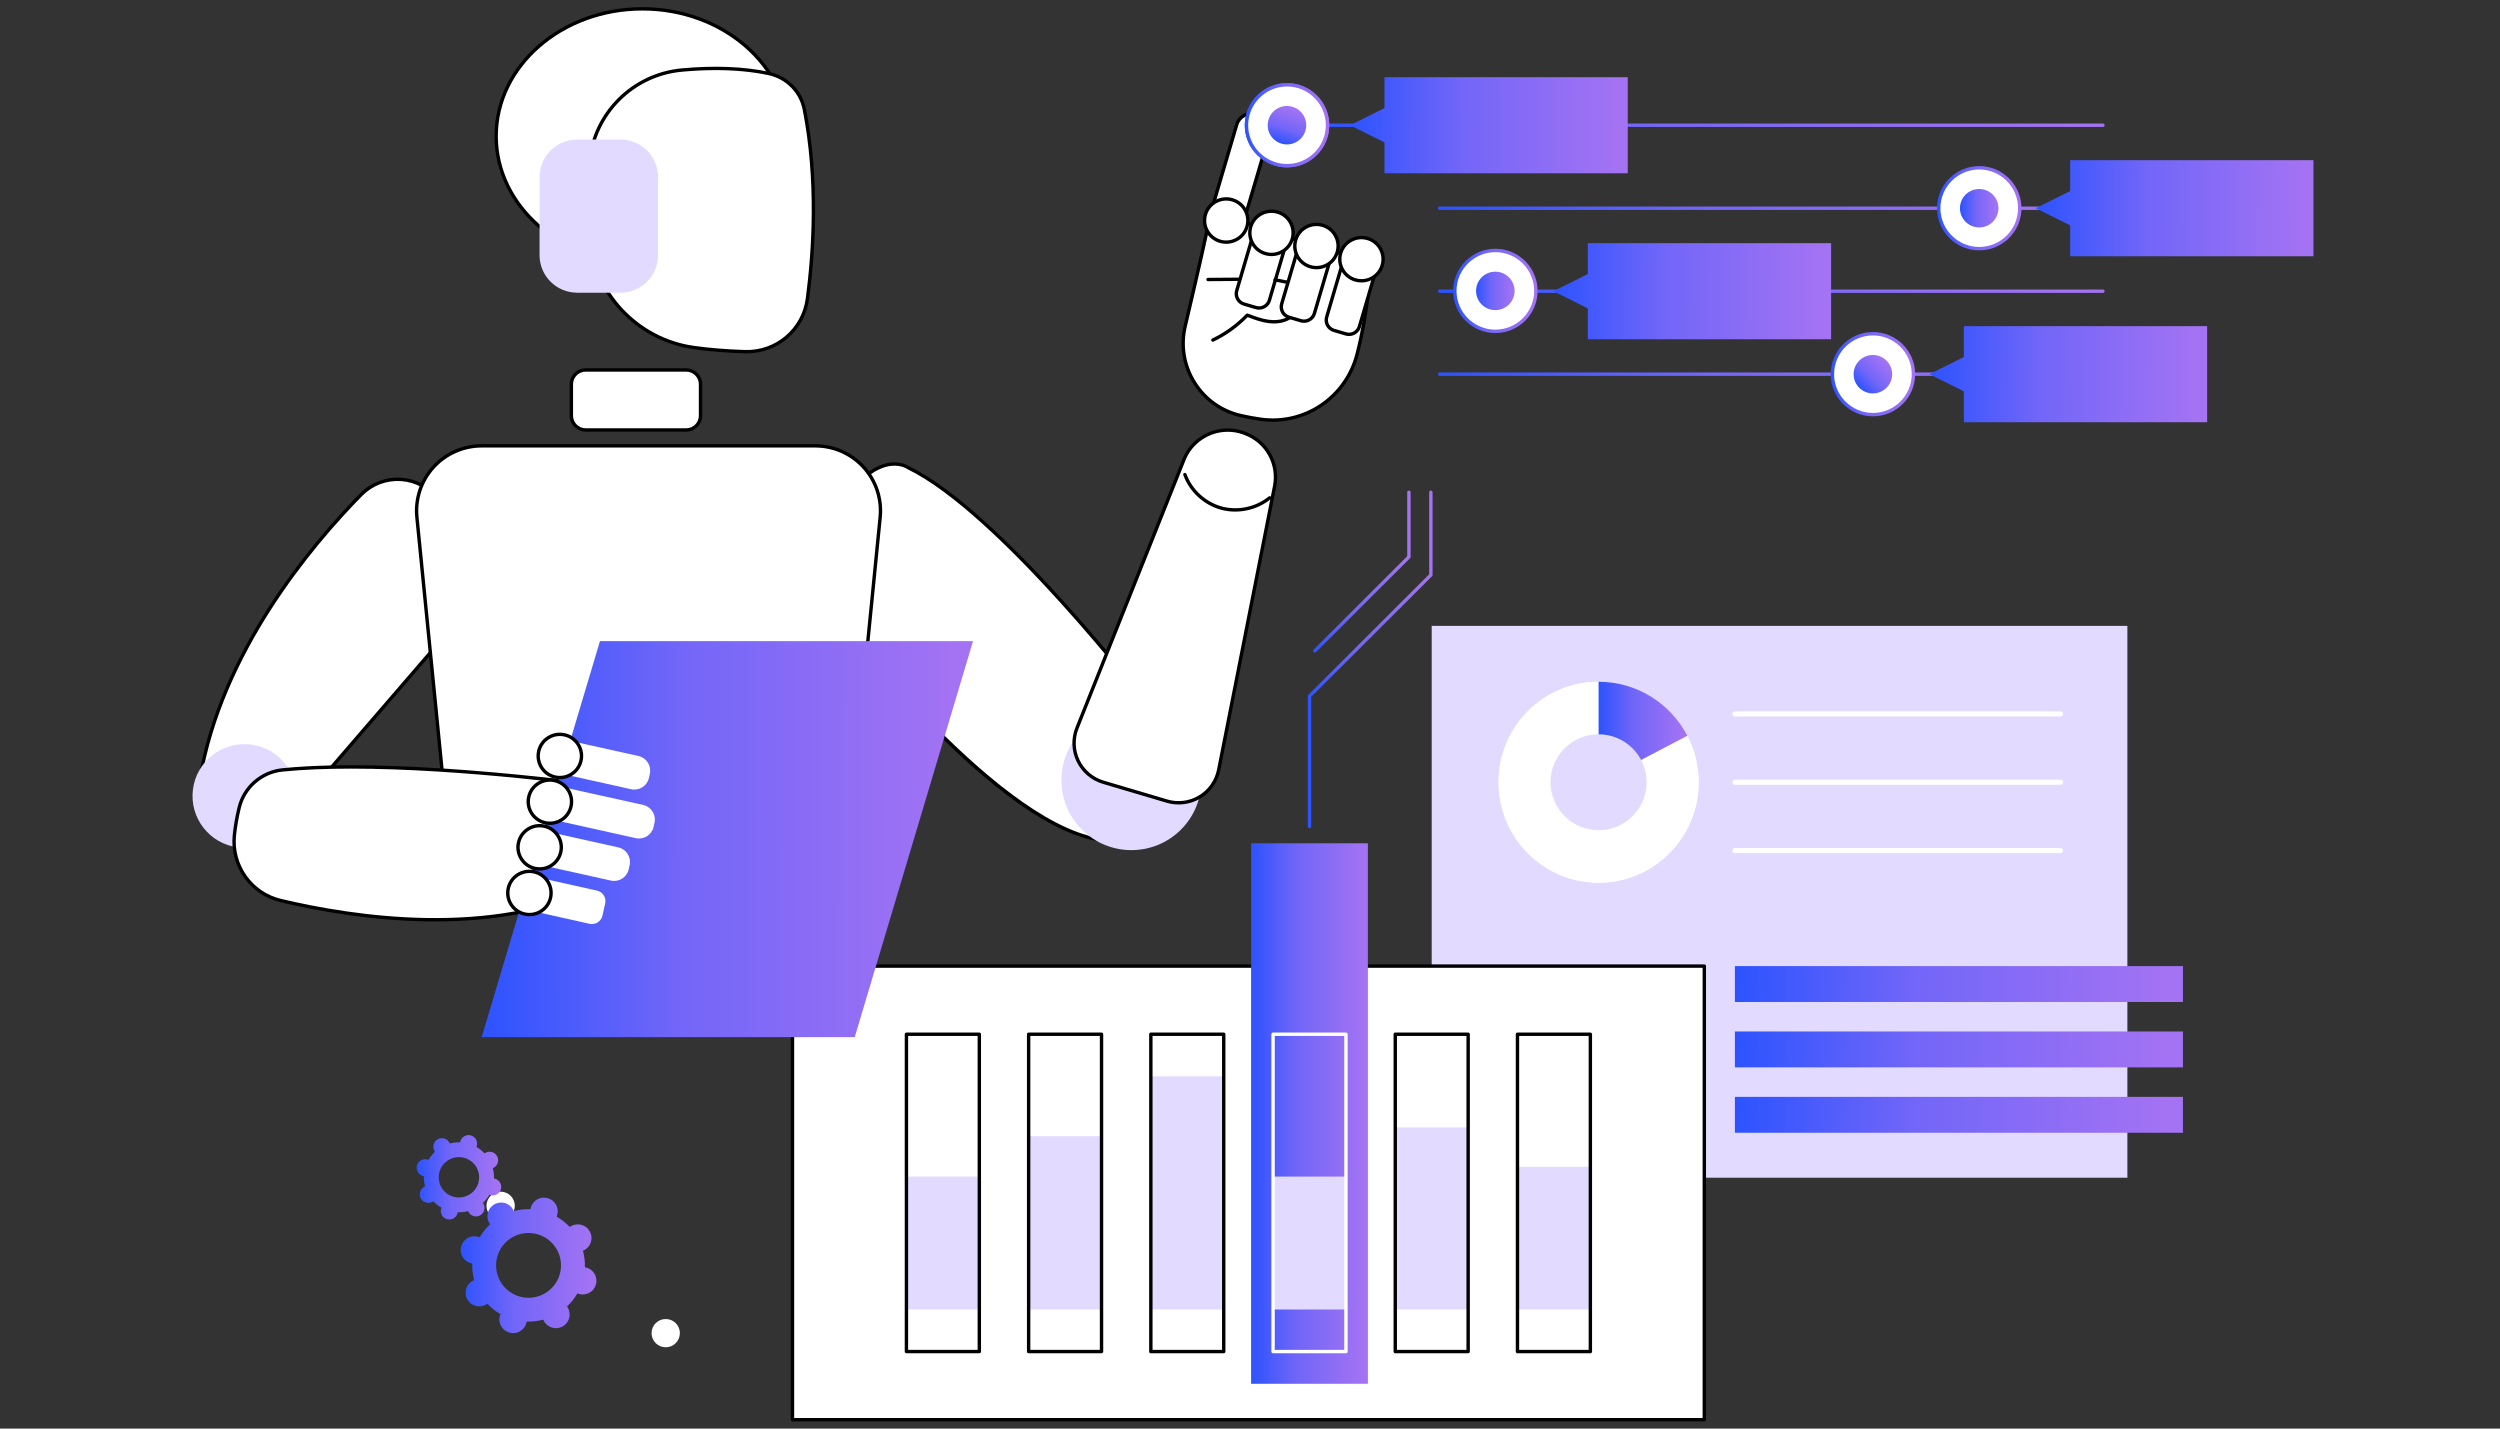 <?xml version="1.0" encoding="UTF-8"?>
<svg xmlns="http://www.w3.org/2000/svg" width="350" height="200" viewBox="0 0 350 200" fill="none">
  <rect x="0" y="0" width="350" height="200" fill="#333333" stroke="none"/>
  <path d="M297.834 87.623H200.439V164.88H297.834V87.623Z" fill="#E3DAFF"></path>
  <path d="M288.476 100.303H242.886C242.688 100.303 242.528 100.143 242.528 99.946C242.528 99.749 242.689 99.589 242.886 99.589H288.476C288.674 99.589 288.834 99.749 288.834 99.946C288.834 100.143 288.674 100.303 288.476 100.303Z" fill="white"></path>
  <path d="M288.476 109.87H242.886C242.688 109.87 242.528 109.71 242.528 109.513C242.528 109.316 242.689 109.156 242.886 109.156H288.476C288.674 109.156 288.834 109.316 288.834 109.513C288.834 109.71 288.674 109.87 288.476 109.87Z" fill="white"></path>
  <path d="M288.476 119.438H242.886C242.688 119.438 242.528 119.278 242.528 119.081C242.528 118.884 242.689 118.724 242.886 118.724H288.476C288.674 118.724 288.834 118.884 288.834 119.081C288.834 119.278 288.674 119.438 288.476 119.438Z" fill="white"></path>
  <path d="M223.804 109.514V95.45C216.068 95.45 209.797 101.746 209.797 109.514C209.797 117.281 216.068 123.577 223.804 123.577C231.54 123.577 237.811 117.281 237.811 109.514C237.811 107.166 237.237 104.953 236.224 103.007L223.804 109.514Z" fill="white"></path>
  <path d="M236.224 103.007L223.804 95.45C216.068 95.45 209.797 101.746 209.797 109.513C209.797 117.281 216.068 123.577 223.804 123.577C231.54 123.577 237.811 117.281 237.811 109.513C237.811 107.166 237.237 104.953 236.224 103.007Z" fill="white"></path>
  <path d="M236.224 103.007C233.885 98.515 229.201 95.45 223.804 95.45V109.514L236.224 103.007Z" fill="url(#paint0_linear_3522_8147)"></path>
  <path d="M228.558 114.261C231.186 111.639 231.186 107.389 228.558 104.767C225.931 102.146 221.672 102.146 219.044 104.767C216.417 107.389 216.417 111.639 219.044 114.261C221.672 116.882 225.931 116.882 228.558 114.261Z" fill="#E3DAFF"></path>
  <path d="M183.33 115.949C183.198 115.949 183.092 115.843 183.092 115.711V97.454C183.092 97.391 183.117 97.331 183.161 97.286L200.083 80.401V68.916C200.083 68.784 200.19 68.678 200.321 68.678C200.453 68.678 200.56 68.784 200.56 68.916V80.499C200.56 80.563 200.535 80.623 200.49 80.668L183.569 97.552V115.711C183.569 115.843 183.462 115.949 183.33 115.949Z" fill="url(#paint1_linear_3522_8147)"></path>
  <path d="M184.071 91.356C184.01 91.356 183.949 91.333 183.902 91.286C183.809 91.193 183.809 91.043 183.902 90.95L197.011 77.868V68.916C197.011 68.784 197.118 68.678 197.25 68.678C197.382 68.678 197.488 68.784 197.488 68.916V77.967C197.488 78.03 197.463 78.091 197.418 78.135L184.239 91.286C184.193 91.333 184.132 91.356 184.071 91.356Z" fill="url(#paint2_linear_3522_8147)"></path>
  <path d="M305.613 135.254H242.886V140.279H305.613V135.254Z" fill="url(#paint3_linear_3522_8147)"></path>
  <path d="M305.613 144.407H242.886V149.432H305.613V144.407Z" fill="url(#paint4_linear_3522_8147)"></path>
  <path d="M305.613 153.561H242.886V158.586H305.613V153.561Z" fill="url(#paint5_linear_3522_8147)"></path>
  <path d="M91.218 186.641C91.218 185.548 92.106 184.663 93.201 184.663C94.295 184.663 95.183 185.548 95.183 186.641C95.183 187.733 94.295 188.619 93.201 188.619C92.106 188.619 91.218 187.733 91.218 186.641Z" fill="white"></path>
  <path d="M72.02 169.266C72.272 168.203 71.612 167.138 70.546 166.886C69.481 166.635 68.414 167.293 68.162 168.357C67.911 169.42 68.571 170.485 69.636 170.736C70.701 170.988 71.769 170.329 72.02 169.266Z" fill="white"></path>
  <path d="M65.882 176.838C65.958 176.86 66.034 176.875 66.11 176.887C66.083 177.68 66.176 178.46 66.379 179.205C66.307 179.234 66.236 179.267 66.167 179.305C65.24 179.82 64.907 180.987 65.422 181.912C65.939 182.837 67.108 183.17 68.035 182.655C68.105 182.617 68.169 182.574 68.232 182.529C68.76 183.093 69.375 183.584 70.064 183.978C70.034 184.049 70.007 184.122 69.985 184.198C69.695 185.216 70.286 186.277 71.306 186.567C72.327 186.857 73.39 186.267 73.681 185.249C73.702 185.173 73.718 185.097 73.73 185.021C74.524 185.048 75.306 184.955 76.053 184.753C76.082 184.824 76.114 184.895 76.153 184.964C76.669 185.889 77.838 186.222 78.766 185.707C79.693 185.192 80.026 184.025 79.51 183.1C79.472 183.031 79.429 182.966 79.383 182.904C79.949 182.377 80.441 181.763 80.836 181.075C80.907 181.105 80.98 181.132 81.056 181.154C82.076 181.444 83.14 180.854 83.43 179.836C83.721 178.818 83.13 177.757 82.109 177.467C82.033 177.445 81.957 177.43 81.881 177.418C81.908 176.625 81.815 175.845 81.612 175.1C81.684 175.071 81.754 175.038 81.824 175C82.751 174.485 83.084 173.318 82.568 172.393C82.052 171.467 80.882 171.135 79.955 171.65C79.886 171.688 79.822 171.731 79.759 171.776C79.231 171.211 78.616 170.721 77.927 170.327C77.957 170.256 77.984 170.183 78.005 170.107C78.296 169.089 77.705 168.028 76.684 167.738C75.664 167.448 74.601 168.038 74.31 169.056C74.288 169.132 74.273 169.208 74.261 169.284C73.467 169.257 72.685 169.35 71.938 169.552C71.909 169.481 71.877 169.41 71.838 169.341C71.322 168.416 70.153 168.083 69.225 168.598C68.298 169.113 67.965 170.28 68.481 171.205C68.519 171.274 68.562 171.339 68.608 171.401C68.042 171.928 67.55 172.542 67.155 173.23C67.084 173.2 67.011 173.173 66.935 173.151C65.914 172.861 64.851 173.451 64.561 174.469C64.27 175.488 64.861 176.548 65.882 176.838ZM75.241 172.791C77.655 173.477 79.055 175.987 78.367 178.396C77.679 180.805 75.164 182.201 72.749 181.514C70.335 180.828 68.936 178.318 69.624 175.909C70.312 173.5 72.827 172.104 75.241 172.791Z" fill="url(#paint6_linear_3522_8147)"></path>
  <path d="M59.195 164.626C59.243 164.64 59.29 164.649 59.338 164.657C59.321 165.15 59.379 165.636 59.505 166.101C59.46 166.119 59.416 166.139 59.373 166.163C58.796 166.483 58.588 167.21 58.909 167.786C59.231 168.363 59.959 168.57 60.537 168.249C60.58 168.225 60.62 168.199 60.659 168.17C60.988 168.522 61.371 168.827 61.8 169.073C61.782 169.117 61.765 169.163 61.751 169.21C61.57 169.844 61.938 170.504 62.574 170.685C63.209 170.866 63.871 170.498 64.052 169.864C64.066 169.817 64.076 169.77 64.083 169.722C64.578 169.739 65.065 169.681 65.53 169.556C65.548 169.6 65.568 169.644 65.592 169.687C65.913 170.263 66.642 170.47 67.219 170.15C67.797 169.829 68.004 169.102 67.683 168.526C67.659 168.483 67.632 168.442 67.604 168.404C67.956 168.076 68.263 167.693 68.509 167.265C68.553 167.284 68.598 167.3 68.646 167.314C69.281 167.495 69.943 167.127 70.124 166.493C70.305 165.859 69.937 165.198 69.302 165.018C69.254 165.004 69.207 164.995 69.159 164.987C69.176 164.494 69.118 164.008 68.992 163.543C69.037 163.525 69.081 163.505 69.124 163.481C69.701 163.161 69.909 162.434 69.588 161.858C69.266 161.281 68.537 161.074 67.96 161.395C67.917 161.419 67.877 161.445 67.838 161.474C67.509 161.122 67.126 160.817 66.697 160.571C66.715 160.527 66.732 160.481 66.746 160.434C66.927 159.8 66.559 159.14 65.923 158.959C65.287 158.778 64.626 159.146 64.444 159.78C64.431 159.827 64.421 159.874 64.414 159.922C63.919 159.905 63.432 159.963 62.967 160.088C62.949 160.044 62.929 160 62.905 159.957C62.584 159.381 61.855 159.174 61.278 159.494C60.7 159.815 60.493 160.542 60.814 161.118C60.838 161.161 60.865 161.201 60.893 161.24C60.54 161.568 60.234 161.951 59.988 162.379C59.944 162.36 59.898 162.343 59.851 162.33C59.216 162.149 58.554 162.517 58.373 163.151C58.191 163.785 58.56 164.446 59.195 164.626ZM65.024 162.106C66.528 162.533 67.4 164.096 66.971 165.596C66.542 167.097 64.976 167.966 63.473 167.539C61.969 167.111 61.098 165.548 61.526 164.048C61.955 162.548 63.521 161.678 65.024 162.106Z" fill="url(#paint7_linear_3522_8147)"></path>
  <path d="M238.603 135.254H110.947V198.762H238.603V135.254Z" fill="white"></path>
  <path d="M238.603 199H110.947C110.816 199 110.709 198.893 110.709 198.762V135.254C110.709 135.123 110.816 135.016 110.947 135.016H238.603C238.735 135.016 238.842 135.123 238.842 135.254V198.762C238.842 198.893 238.735 199 238.603 199ZM111.186 198.524H238.365V135.492H111.186V198.524Z" fill="black"></path>
  <path d="M191.503 118.061H175.157V193.73H191.503V118.061Z" fill="url(#paint8_linear_3522_8147)"></path>
  <path d="M137.106 164.721H126.9V183.33H137.106V164.721Z" fill="#E3DAFF"></path>
  <path d="M154.215 159.069H144.009V183.33H154.215V159.069Z" fill="#E3DAFF"></path>
  <path d="M171.324 150.686H161.118V183.33H171.324V150.686Z" fill="#E3DAFF"></path>
  <path d="M188.433 164.721H178.227V183.33H188.433V164.721Z" fill="#E3DAFF"></path>
  <path d="M205.542 157.83H195.336V183.33H205.542V157.83Z" fill="#E3DAFF"></path>
  <path d="M222.651 163.35H212.445V183.33H222.651V163.35Z" fill="#E3DAFF"></path>
  <path d="M137.105 189.46H126.9C126.768 189.46 126.662 189.354 126.662 189.222V144.794C126.662 144.662 126.768 144.556 126.9 144.556H137.105C137.237 144.556 137.344 144.662 137.344 144.794V189.222C137.344 189.354 137.237 189.46 137.105 189.46ZM127.139 188.984H136.867V145.032H127.139V188.984Z" fill="black"></path>
  <path d="M154.214 189.46H144.009C143.877 189.46 143.771 189.354 143.771 189.222V144.794C143.771 144.662 143.877 144.556 144.009 144.556H154.214C154.346 144.556 154.453 144.662 154.453 144.794V189.222C154.453 189.354 154.346 189.46 154.214 189.46ZM144.248 188.984H153.976V145.032H144.248V188.984Z" fill="black"></path>
  <path d="M171.323 189.46H161.118C160.986 189.46 160.88 189.354 160.88 189.222V144.794C160.88 144.662 160.986 144.556 161.118 144.556H171.323C171.455 144.556 171.562 144.662 171.562 144.794V189.222C171.562 189.354 171.455 189.46 171.323 189.46ZM161.357 188.984H171.085V145.032H161.357V188.984Z" fill="black"></path>
  <path d="M188.432 189.46H178.227C178.095 189.46 177.988 189.354 177.988 189.222V144.794C177.988 144.662 178.095 144.556 178.227 144.556H188.432C188.564 144.556 188.671 144.662 188.671 144.794V189.222C188.671 189.354 188.564 189.46 188.432 189.46ZM178.466 188.984H188.194V145.032H178.466V188.984Z" fill="white"></path>
  <path d="M205.542 189.46H195.336C195.204 189.46 195.098 189.354 195.098 189.222V144.794C195.098 144.662 195.204 144.556 195.336 144.556H205.542C205.673 144.556 205.78 144.662 205.78 144.794V189.222C205.78 189.354 205.673 189.46 205.542 189.46ZM195.575 188.984H205.303V145.032H195.575V188.984Z" fill="black"></path>
  <path d="M222.651 189.46H212.445C212.313 189.46 212.207 189.354 212.207 189.222V144.794C212.207 144.662 212.313 144.556 212.445 144.556H222.651C222.782 144.556 222.889 144.662 222.889 144.794V189.222C222.889 189.354 222.782 189.46 222.651 189.46ZM212.684 188.984H222.412V145.032H212.684V188.984Z" fill="black"></path>
  <path d="M89.935 36.886C101.242 36.886 110.408 28.906 110.408 19.062C110.408 9.218 101.242 1.238 89.935 1.238C78.628 1.238 69.462 9.218 69.462 19.062C69.462 28.906 78.628 36.886 89.935 36.886Z" fill="white"></path>
  <path d="M89.935 37.123C78.515 37.123 69.224 29.021 69.224 19.062C69.224 9.102 78.515 1 89.935 1C101.355 1 110.646 9.102 110.646 19.062C110.647 29.021 101.355 37.123 89.935 37.123ZM89.935 1.476C78.778 1.476 69.701 9.365 69.701 19.062C69.701 28.759 78.778 36.648 89.935 36.648C101.092 36.648 110.169 28.759 110.169 19.062C110.17 9.365 101.092 1.476 89.935 1.476Z" fill="black"></path>
  <path d="M107.602 10.285C104.928 9.724 100.922 9.305 95.466 9.806C88.622 10.434 83.169 15.864 82.529 22.692C82.268 25.481 82.168 28.79 82.392 32.608C82.871 40.78 89.034 47.53 97.159 48.659C99.215 48.945 101.573 49.15 104.272 49.234C108.676 49.371 112.467 46.168 113.041 41.809C113.902 35.273 114.557 25.243 112.605 15.31C112.109 12.784 110.127 10.815 107.602 10.285Z" fill="white"></path>
  <path d="M104.548 49.476C104.454 49.476 104.36 49.474 104.265 49.471C101.708 49.392 99.307 49.198 97.126 48.895C88.937 47.757 82.64 40.913 82.154 32.622C81.951 29.158 81.998 25.81 82.292 22.67C82.944 15.718 88.475 10.209 95.444 9.568C100.016 9.149 104.123 9.311 107.651 10.052C110.29 10.606 112.327 12.652 112.84 15.264C114.788 25.182 114.153 35.19 113.278 41.84C112.699 46.238 108.971 49.476 104.548 49.476ZM100.208 9.817C98.699 9.817 97.124 9.892 95.488 10.042C88.747 10.662 83.397 15.991 82.767 22.714C82.475 25.831 82.429 29.154 82.63 32.594C83.103 40.659 89.227 47.317 97.192 48.423C99.355 48.724 101.74 48.917 104.28 48.996C108.582 49.136 112.245 46.027 112.805 41.778C113.676 35.163 114.308 25.21 112.372 15.355C111.895 12.931 110.004 11.032 107.553 10.517C105.331 10.051 102.872 9.817 100.208 9.817Z" fill="black"></path>
  <path d="M80.803 40.979H86.861C89.768 40.979 92.125 38.627 92.125 35.726V24.789C92.125 21.888 89.768 19.536 86.861 19.536H80.803C77.895 19.536 75.538 21.888 75.538 24.789V35.726C75.538 38.627 77.895 40.979 80.803 40.979Z" fill="#E3DAFF"></path>
  <path d="M38.251 116.868L69.462 80.696L61.394 69.956C58.762 66.452 53.625 66.125 50.553 69.253C43.044 76.901 30.884 91.634 27.958 109.238L38.251 116.868Z" fill="white"></path>
  <path d="M38.251 117.106C38.202 117.106 38.151 117.09 38.109 117.059L27.816 109.429C27.744 109.376 27.709 109.287 27.723 109.199C30.689 91.358 43.193 76.409 50.383 69.086C51.9 67.542 54.009 66.739 56.165 66.88C58.316 67.022 60.291 68.091 61.585 69.813L69.653 80.553C69.72 80.642 69.716 80.766 69.643 80.851L38.432 117.023C38.385 117.077 38.318 117.106 38.251 117.106ZM28.218 109.134L38.215 116.545L69.156 80.685L61.203 70.098C59.993 68.487 58.146 67.488 56.134 67.355C54.116 67.22 52.143 67.974 50.724 69.419C43.592 76.682 31.204 91.484 28.218 109.134Z" fill="black"></path>
  <path d="M161.757 99.934C161.757 99.934 140.53 71.955 127.139 65.468C127.139 65.468 121.881 61.641 115.18 74.982V83.934C115.18 83.934 138.469 115.112 153.895 117.557L161.757 99.934Z" fill="white"></path>
  <path d="M153.895 117.794C153.883 117.794 153.87 117.793 153.858 117.791C147.408 116.769 138.903 110.781 128.58 99.993C120.908 91.975 115.047 84.154 114.989 84.076C114.958 84.035 114.942 83.985 114.942 83.934V74.981C114.942 74.945 114.95 74.908 114.967 74.875C118.658 67.527 121.945 65.376 124.052 64.866C125.917 64.414 127.092 65.147 127.261 65.262C140.55 71.715 161.735 99.511 161.948 99.791C162 99.86 162.011 99.952 161.975 100.031L154.113 117.653C154.075 117.74 153.989 117.794 153.895 117.794ZM115.419 83.854C116.602 85.422 138.926 114.733 153.753 117.291L161.482 99.966C159.997 98.027 139.795 71.863 127.035 65.682C127.023 65.676 127.01 65.668 126.999 65.66C126.956 65.629 125.908 64.9 124.144 65.334C122.144 65.826 119.009 67.91 115.419 75.038V83.854Z" fill="black"></path>
  <path d="M165.328 116.153C169.155 112.334 169.155 106.142 165.328 102.323C161.5 98.504 155.295 98.504 151.468 102.323C147.64 106.142 147.64 112.334 151.468 116.153C155.295 119.972 161.5 119.972 165.328 116.153Z" fill="#E3DAFF"></path>
  <path d="M178.444 68.081L170.615 107.787C169.964 111.088 166.608 113.114 163.376 112.156L154.459 109.515C151.237 108.56 149.531 105.052 150.773 101.935L165.755 64.342C167.077 61.025 170.814 59.372 174.165 60.623L174.298 60.673C177.311 61.797 179.065 64.932 178.444 68.081Z" fill="white"></path>
  <path d="M165 112.629C164.432 112.629 163.862 112.548 163.308 112.384L154.392 109.743C152.792 109.269 151.456 108.138 150.728 106.64C149.999 105.141 149.935 103.395 150.551 101.847L165.534 64.254C166.893 60.843 170.802 59.114 174.249 60.4L174.382 60.45C177.518 61.62 179.325 64.849 178.678 68.127L170.849 107.833C170.526 109.472 169.519 110.908 168.087 111.772C167.149 112.338 166.078 112.629 165 112.629ZM171.89 60.45C169.364 60.45 166.958 61.969 165.977 64.43L150.995 102.023C150.427 103.447 150.487 105.053 151.157 106.432C151.827 107.81 153.056 108.85 154.527 109.286L163.444 111.928C164.92 112.366 166.522 112.16 167.84 111.365C169.158 110.57 170.084 109.249 170.381 107.741L178.21 68.035C178.811 64.987 177.131 61.984 174.215 60.896L174.081 60.846C173.362 60.577 172.621 60.45 171.89 60.45Z" fill="black"></path>
  <path d="M172.932 71.628C172.251 71.628 171.571 71.54 170.912 71.359C168.52 70.702 166.509 68.849 165.662 66.523C165.617 66.4 165.681 66.263 165.805 66.218C165.929 66.174 166.065 66.237 166.11 66.361C166.905 68.544 168.793 70.283 171.038 70.9C173.283 71.516 175.797 70.985 177.599 69.515C177.701 69.432 177.851 69.447 177.935 69.549C178.018 69.65 178.003 69.8 177.901 69.883C176.51 71.018 174.721 71.628 172.932 71.628Z" fill="black"></path>
  <path d="M191.869 36.773C191.869 36.773 191.806 42.521 189.994 49.584C188.452 55.595 182.643 59.566 176.486 58.692C175.599 58.566 174.672 58.398 173.713 58.18C168.091 56.899 164.604 51.273 165.925 45.672C167.5 38.991 169.433 30.628 169.592 29.151L177.065 32.236L191.869 36.773Z" fill="white"></path>
  <path d="M178.198 59.051C177.621 59.051 177.039 59.011 176.453 58.928C175.521 58.795 174.581 58.622 173.66 58.412C170.889 57.781 168.534 56.105 167.026 53.693C165.51 51.268 165.037 48.4 165.693 45.617C167.276 38.901 169.197 30.588 169.355 29.125C169.363 29.051 169.406 28.984 169.47 28.946C169.535 28.907 169.614 28.902 169.683 28.931L177.157 32.017L191.94 36.545C192.04 36.576 192.109 36.67 192.108 36.775C192.107 36.833 192.024 42.633 190.225 49.643C188.787 55.247 183.787 59.051 178.198 59.051ZM169.786 29.488C169.455 31.59 167.655 39.373 166.157 45.726C165.53 48.384 165.983 51.124 167.431 53.441C168.871 55.745 171.12 57.345 173.766 57.948C174.675 58.155 175.602 58.326 176.52 58.456C182.545 59.313 188.237 55.471 189.763 49.525C191.372 43.256 191.598 37.968 191.627 36.947L176.995 32.464L169.786 29.488Z" fill="black"></path>
  <path d="M186.762 46.26L188.433 46.749C189.236 46.984 190.077 46.526 190.312 45.725L192.698 37.615L188.122 36.275L185.736 44.385C185.5 45.185 185.959 46.024 186.762 46.26Z" fill="white"></path>
  <path d="M188.859 47.048C188.696 47.048 188.53 47.025 188.366 46.977L186.694 46.487C186.245 46.356 185.874 46.058 185.65 45.648C185.426 45.238 185.375 44.766 185.507 44.317L187.893 36.207C187.911 36.147 187.952 36.096 188.007 36.065C188.063 36.035 188.128 36.028 188.189 36.046L192.766 37.387C192.892 37.424 192.964 37.556 192.927 37.682L190.541 45.792C190.317 46.553 189.616 47.048 188.859 47.048ZM188.283 36.57L185.964 44.451C185.868 44.778 185.905 45.122 186.069 45.42C186.232 45.718 186.502 45.935 186.829 46.031C186.829 46.031 186.829 46.031 186.829 46.031L188.5 46.521C189.175 46.718 189.885 46.331 190.084 45.658L192.402 37.776L188.283 36.57Z" fill="black"></path>
  <path d="M187.694 35.435C187.223 37.038 188.143 38.719 189.749 39.19C191.356 39.66 193.041 38.742 193.512 37.139C193.984 35.536 193.064 33.855 191.457 33.384C189.851 32.913 188.166 33.832 187.694 35.435Z" fill="white"></path>
  <path d="M190.602 39.55C190.298 39.55 189.989 39.508 189.683 39.418C188.844 39.172 188.152 38.616 187.734 37.851C187.315 37.086 187.22 36.204 187.466 35.368C187.974 33.641 189.795 32.649 191.525 33.156C193.255 33.663 194.249 35.479 193.741 37.206C193.323 38.627 192.016 39.55 190.602 39.55ZM190.6 33.498C190.138 33.498 189.681 33.614 189.265 33.84C188.61 34.197 188.134 34.787 187.924 35.502C187.713 36.216 187.795 36.969 188.152 37.623C188.51 38.276 189.101 38.751 189.817 38.961C190.533 39.171 191.288 39.09 191.942 38.733C192.597 38.376 193.073 37.786 193.284 37.072C193.494 36.358 193.413 35.604 193.055 34.951C192.698 34.297 192.106 33.822 191.39 33.612C191.13 33.536 190.864 33.498 190.6 33.498Z" fill="black"></path>
  <path d="M180.464 44.414L182.136 44.904C182.938 45.139 183.779 44.68 184.015 43.88L186.401 35.77L181.824 34.429L179.438 42.539C179.203 43.34 179.662 44.179 180.464 44.414Z" fill="white"></path>
  <path d="M182.561 45.203C182.398 45.203 182.233 45.18 182.069 45.133L180.397 44.643C179.948 44.511 179.577 44.213 179.353 43.803C179.128 43.393 179.077 42.92 179.209 42.472L181.595 34.362C181.632 34.236 181.765 34.164 181.891 34.201L186.468 35.542C186.529 35.559 186.58 35.601 186.61 35.656C186.641 35.712 186.648 35.777 186.63 35.837L184.244 43.947C184.019 44.708 183.319 45.203 182.561 45.203ZM181.986 34.725L179.667 42.606C179.571 42.933 179.608 43.276 179.771 43.575C179.934 43.873 180.204 44.09 180.531 44.186L182.203 44.676C182.878 44.875 183.588 44.486 183.786 43.813L186.105 35.931L181.986 34.725Z" fill="black"></path>
  <path d="M181.397 33.59C180.925 35.193 181.845 36.874 183.452 37.344C185.058 37.815 186.743 36.897 187.215 35.294C187.687 33.691 186.767 32.01 185.16 31.539C183.553 31.069 181.869 31.986 181.397 33.59Z" fill="white"></path>
  <path d="M184.311 37.707C184.001 37.707 183.69 37.662 183.385 37.573C182.547 37.327 181.855 36.771 181.436 36.006C181.017 35.241 180.922 34.359 181.168 33.523V33.523C181.677 31.796 183.497 30.805 185.227 31.311C186.065 31.556 186.758 32.113 187.176 32.878C187.595 33.643 187.69 34.525 187.444 35.361C187.198 36.197 186.64 36.888 185.874 37.306C185.386 37.571 184.851 37.707 184.311 37.707ZM181.626 33.657C181.416 34.371 181.497 35.124 181.855 35.778C182.212 36.431 182.804 36.906 183.519 37.116C184.235 37.326 184.99 37.245 185.645 36.888C186.3 36.531 186.776 35.941 186.986 35.227C187.196 34.513 187.115 33.759 186.758 33.106C186.4 32.452 185.809 31.977 185.093 31.767C183.615 31.334 182.06 32.182 181.626 33.657V33.657H181.626Z" fill="black"></path>
  <path d="M176.332 16.184L175.854 16.027C174.735 15.659 173.529 16.265 173.16 17.382L169.405 30.13L173.935 31.619L177.69 18.872C178.059 17.756 177.451 16.552 176.332 16.184Z" fill="white"></path>
  <path d="M173.935 31.858C173.91 31.858 173.885 31.854 173.861 31.846L169.33 30.356C169.208 30.316 169.14 30.186 169.176 30.062L172.932 17.315C173.343 16.069 174.687 15.392 175.929 15.801L176.407 15.958H176.407C177.649 16.366 178.326 17.707 177.917 18.947L174.164 31.687C174.146 31.749 174.103 31.8 174.046 31.83C174.012 31.849 173.974 31.858 173.935 31.858ZM169.699 29.976L173.776 31.317L177.462 18.805C177.791 17.808 177.25 16.736 176.257 16.41H176.258L175.78 16.253C174.787 15.926 173.714 16.466 173.387 17.456L169.699 29.976Z" fill="black"></path>
  <path d="M174.167 42.57L175.839 43.059C176.641 43.294 177.482 42.836 177.718 42.036L180.104 33.926L175.527 32.585L173.141 40.695C172.905 41.495 173.365 42.335 174.167 42.57Z" fill="white"></path>
  <path d="M176.264 43.358C176.101 43.358 175.935 43.336 175.771 43.288L174.1 42.798C173.173 42.526 172.64 41.553 172.912 40.627L175.298 32.518C175.316 32.457 175.357 32.406 175.412 32.376C175.468 32.345 175.534 32.339 175.594 32.356L180.17 33.697C180.297 33.734 180.369 33.866 180.332 33.992L177.946 42.102C177.722 42.864 177.022 43.358 176.264 43.358ZM175.688 32.88L173.37 40.761C173.274 41.088 173.311 41.432 173.474 41.73C173.637 42.029 173.907 42.246 174.234 42.341L175.906 42.831C176.581 43.029 177.291 42.642 177.489 41.968L179.807 34.087L175.688 32.88Z" fill="black"></path>
  <path d="M175.1 31.745C174.628 33.348 175.548 35.029 177.155 35.5C178.761 35.97 180.446 35.052 180.918 33.449C181.389 31.846 180.469 30.165 178.863 29.695C177.256 29.224 175.572 30.142 175.1 31.745Z" fill="white"></path>
  <path d="M178.013 35.862C177.704 35.862 177.393 35.818 177.088 35.728C175.357 35.221 174.363 33.404 174.871 31.678C175.117 30.842 175.675 30.151 176.441 29.733C177.209 29.315 178.092 29.221 178.93 29.466C180.66 29.973 181.655 31.79 181.147 33.516C180.9 34.353 180.343 35.043 179.576 35.461C179.088 35.727 178.554 35.862 178.013 35.862ZM178.005 29.808C177.543 29.808 177.086 29.924 176.67 30.151C176.015 30.508 175.539 31.098 175.329 31.812C175.118 32.526 175.2 33.28 175.557 33.933C175.915 34.586 176.506 35.062 177.222 35.271C177.938 35.482 178.693 35.4 179.347 35.043C180.002 34.687 180.479 34.096 180.689 33.382C181.123 31.908 180.273 30.356 178.795 29.923C178.535 29.846 178.269 29.808 178.005 29.808Z" fill="black"></path>
  <path d="M168.761 30.022C168.289 31.625 169.21 33.307 170.816 33.777C172.423 34.248 174.107 33.33 174.579 31.727C175.051 30.124 174.131 28.442 172.524 27.972C170.918 27.501 169.233 28.419 168.761 30.022Z" fill="white"></path>
  <path d="M171.675 34.139C171.365 34.139 171.054 34.095 170.749 34.006C169.911 33.76 169.219 33.203 168.8 32.438C168.382 31.674 168.287 30.792 168.533 29.955L168.532 29.955C168.779 29.119 169.336 28.428 170.103 28.011C170.87 27.593 171.754 27.498 172.591 27.743C174.322 28.25 175.316 30.067 174.808 31.794C174.562 32.63 174.004 33.321 173.238 33.738C172.75 34.004 172.215 34.139 171.675 34.139ZM171.666 28.086C171.205 28.086 170.748 28.201 170.331 28.428C169.677 28.785 169.2 29.375 168.99 30.089C168.99 30.089 168.99 30.09 168.99 30.09C168.78 30.804 168.861 31.557 169.219 32.211C169.576 32.864 170.168 33.339 170.883 33.549C171.599 33.759 172.354 33.677 173.009 33.321C173.664 32.964 174.14 32.374 174.35 31.66C174.784 30.185 173.935 28.633 172.457 28.2C172.196 28.124 171.93 28.086 171.666 28.086Z" fill="black"></path>
  <path d="M169.123 39.368C168.992 39.368 168.886 39.262 168.885 39.131C168.884 39 168.99 38.893 169.121 38.892L173.405 38.862C173.405 38.862 173.406 38.862 173.407 38.862C173.537 38.862 173.644 38.967 173.645 39.098C173.646 39.229 173.54 39.337 173.408 39.338L169.125 39.368C169.124 39.368 169.124 39.368 169.123 39.368Z" fill="black"></path>
  <path d="M178.509 39.175C179.066 39.286 179.622 39.397 180.178 39.507L178.509 39.175Z" fill="white"></path>
  <path d="M180.179 39.745C180.164 39.745 180.148 39.744 180.132 39.74L178.463 39.408C178.334 39.383 178.25 39.257 178.276 39.129C178.301 39 178.425 38.915 178.556 38.942L180.225 39.274C180.355 39.299 180.438 39.425 180.413 39.554C180.39 39.667 180.29 39.745 180.179 39.745Z" fill="black"></path>
  <path d="M169.801 47.849C169.713 47.849 169.628 47.799 169.586 47.714C169.529 47.596 169.579 47.454 169.697 47.397C171.479 46.538 173.076 45.38 174.445 43.956C174.511 43.886 174.612 43.864 174.702 43.898C175.634 44.254 176.598 44.623 177.592 44.759C178.356 44.863 179.463 44.866 180.408 44.284C180.52 44.215 180.667 44.25 180.736 44.362C180.805 44.474 180.771 44.621 180.658 44.69C179.593 45.345 178.367 45.344 177.527 45.231C176.532 45.094 175.59 44.746 174.679 44.398C173.295 45.812 171.69 46.965 169.905 47.825C169.871 47.841 169.836 47.849 169.801 47.849Z" fill="black"></path>
  <path d="M81.99 60.194H96.074C97.178 60.194 98.074 59.301 98.074 58.199V53.792C98.074 52.69 97.178 51.797 96.074 51.797H81.99C80.886 51.797 79.99 52.69 79.99 53.792V58.199C79.99 59.301 80.886 60.194 81.99 60.194Z" fill="white"></path>
  <path d="M96.074 60.432H81.99C80.756 60.432 79.752 59.43 79.752 58.199V53.792C79.752 52.56 80.756 51.559 81.99 51.559H96.074C97.308 51.559 98.312 52.56 98.312 53.792V58.199C98.313 59.43 97.308 60.432 96.074 60.432ZM81.99 52.034C81.019 52.034 80.229 52.823 80.229 53.792V58.199C80.229 59.168 81.019 59.956 81.99 59.956H96.074C97.045 59.956 97.835 59.168 97.835 58.199V53.792C97.835 52.823 97.045 52.034 96.074 52.034H81.99Z" fill="black"></path>
  <path d="M67.429 62.421H114.16C119.546 62.421 123.755 67.058 123.223 72.406L118.63 118.615C118.152 123.43 114.092 127.099 109.243 127.099H72.346C67.497 127.099 63.437 123.43 62.959 118.615L58.365 72.406C57.834 67.058 62.043 62.421 67.429 62.421Z" fill="white"></path>
  <path d="M109.243 127.337H72.346C67.352 127.337 63.214 123.597 62.721 118.638L58.128 72.43C57.868 69.814 58.733 67.197 60.502 65.249C62.27 63.3 64.795 62.183 67.429 62.183H114.16C116.794 62.183 119.319 63.3 121.087 65.248C122.856 67.197 123.721 69.814 123.461 72.43L118.867 118.638C118.375 123.597 114.237 127.337 109.243 127.337ZM67.429 62.659C64.929 62.659 62.533 63.719 60.855 65.568C59.177 67.417 58.356 69.901 58.603 72.383L63.196 118.591C63.665 123.306 67.598 126.861 72.346 126.861H109.243C113.99 126.861 117.924 123.306 118.393 118.591L122.986 72.383C123.233 69.901 122.412 67.416 120.734 65.568C119.056 63.719 116.66 62.659 114.16 62.659H67.429Z" fill="black"></path>
  <path d="M41.441 112.322C41.931 108.345 39.097 104.724 35.112 104.234C31.126 103.744 27.497 106.571 27.007 110.548C26.517 114.525 29.35 118.146 33.336 118.636C37.322 119.127 40.95 116.3 41.441 112.322Z" fill="#E3DAFF"></path>
  <path d="M85.891 110.264C85.891 110.264 56.892 106.051 39.568 107.785C36.622 108.08 34.19 110.187 33.488 113.057C33.205 114.216 32.953 115.542 32.809 116.974C32.384 121.19 35.14 125.085 39.271 126.068C49.056 128.398 68.831 131.56 83.997 124.003L85.891 110.264Z" fill="white"></path>
  <path d="M60.929 129.003C52.471 129.003 44.587 127.578 39.216 126.299C34.992 125.294 32.135 121.274 32.572 116.949C32.703 115.653 32.933 114.324 33.257 113C33.98 110.043 36.507 107.852 39.544 107.548C56.699 105.832 85.635 109.986 85.925 110.028C86.055 110.047 86.145 110.167 86.127 110.296L84.233 124.035C84.222 124.113 84.174 124.18 84.103 124.215C76.893 127.809 68.67 129.003 60.929 129.003ZM49.186 107.608C45.778 107.608 42.513 107.729 39.592 108.022C36.755 108.305 34.395 110.351 33.72 113.113C33.401 114.415 33.175 115.722 33.046 116.997C32.634 121.086 35.334 124.886 39.327 125.836C49.525 128.264 68.838 131.227 83.778 123.846L85.622 110.466C83.328 110.144 64.767 107.608 49.186 107.608Z" fill="black"></path>
  <path d="M67.433 145.196H119.663L136.226 89.756H83.997L67.433 145.196Z" fill="url(#paint9_linear_3522_8147)"></path>
  <path d="M91.502 115.761L91.63 115.187C91.882 114.063 91.174 112.947 90.047 112.696L78.175 110.059L77.134 114.704L89.006 117.341C90.132 117.592 91.25 116.885 91.502 115.761Z" fill="white"></path>
  <path d="M76.322 115.184C77.956 115.549 79.577 114.523 79.943 112.892C80.308 111.262 79.28 109.644 77.646 109.28C76.012 108.915 74.391 109.941 74.025 111.571C73.66 113.202 74.688 114.819 76.322 115.184Z" fill="white"></path>
  <path d="M76.99 115.496C76.751 115.496 76.51 115.469 76.27 115.416C74.511 115.023 73.399 113.275 73.793 111.519C74.186 109.763 75.94 108.655 77.698 109.047C78.551 109.237 79.278 109.747 79.746 110.484C80.214 111.22 80.366 112.093 80.175 112.944C79.985 113.795 79.474 114.52 78.736 114.987C78.206 115.323 77.604 115.496 76.99 115.496ZM76.375 114.952C77.102 115.114 77.851 114.984 78.481 114.585C79.111 114.186 79.547 113.567 79.71 112.84C79.873 112.113 79.743 111.367 79.343 110.739C78.943 110.11 78.322 109.674 77.594 109.511C76.091 109.176 74.595 110.123 74.258 111.623C73.922 113.123 74.871 114.616 76.375 114.952Z" fill="black"></path>
  <path d="M88.02 121.701L88.149 121.127C88.401 120.003 87.692 118.887 86.565 118.636L76.743 116.45L75.701 121.095L85.524 123.281C86.65 123.532 87.768 122.825 88.02 121.701Z" fill="white"></path>
  <path d="M74.89 121.575C76.523 121.94 78.144 120.914 78.51 119.283C78.876 117.653 77.847 116.036 76.213 115.671C74.579 115.306 72.958 116.332 72.593 117.963C72.227 119.593 73.256 121.211 74.89 121.575Z" fill="white"></path>
  <path d="M75.552 121.886C75.316 121.886 75.077 121.861 74.838 121.807C74.838 121.807 74.838 121.807 74.837 121.807C73.985 121.617 73.258 121.107 72.79 120.371C72.322 119.635 72.169 118.761 72.36 117.911C72.551 117.06 73.062 116.335 73.8 115.868C74.537 115.401 75.413 115.248 76.265 115.439C78.025 115.831 79.136 117.58 78.743 119.335C78.403 120.852 77.049 121.886 75.552 121.886ZM74.942 121.343C76.445 121.678 77.941 120.731 78.278 119.231C78.614 117.732 77.664 116.239 76.161 115.903C75.434 115.741 74.685 115.871 74.055 116.269C73.425 116.668 72.988 117.288 72.826 118.015C72.663 118.741 72.793 119.488 73.193 120.116C73.593 120.745 74.214 121.181 74.942 121.343Z" fill="black"></path>
  <path d="M90.848 108.911L90.976 108.337C91.228 107.213 90.519 106.097 89.393 105.846L79.57 103.66L78.529 108.305L88.352 110.491C89.478 110.742 90.596 110.035 90.848 108.911Z" fill="white"></path>
  <path d="M77.717 108.785C79.351 109.149 80.972 108.123 81.338 106.493C81.703 104.862 80.675 103.245 79.041 102.88C77.407 102.516 75.786 103.542 75.421 105.172C75.055 106.803 76.083 108.42 77.717 108.785Z" fill="white"></path>
  <path d="M78.38 109.096C78.144 109.096 77.905 109.07 77.665 109.017C76.813 108.827 76.086 108.317 75.618 107.581C75.15 106.845 74.997 105.971 75.188 105.12C75.379 104.27 75.89 103.544 76.627 103.077C77.365 102.61 78.241 102.458 79.093 102.648C79.945 102.838 80.673 103.348 81.141 104.084C81.608 104.821 81.761 105.694 81.57 106.545C81.231 108.062 79.876 109.096 78.38 109.096ZM78.374 103.044C77.85 103.044 77.336 103.192 76.883 103.479C76.253 103.878 75.816 104.498 75.653 105.224C75.491 105.951 75.621 106.697 76.02 107.326C76.42 107.954 77.041 108.39 77.769 108.553C79.273 108.887 80.769 107.941 81.105 106.441C81.268 105.715 81.138 104.968 80.738 104.339C80.338 103.711 79.717 103.275 78.989 103.113C78.784 103.067 78.578 103.044 78.374 103.044Z" fill="black"></path>
  <path d="M84.343 128.187L84.723 126.49C84.906 125.676 84.392 124.869 83.576 124.686L75.31 122.841L74.269 127.486L82.535 129.331C83.351 129.513 84.16 129.001 84.343 128.187Z" fill="white"></path>
  <path d="M73.457 127.966C75.091 128.331 76.712 127.305 77.077 125.674C77.443 124.044 76.415 122.427 74.781 122.062C73.147 121.697 71.526 122.723 71.16 124.354C70.795 125.984 71.823 127.602 73.457 127.966Z" fill="white"></path>
  <path d="M74.125 128.278C73.886 128.278 73.644 128.252 73.405 128.198C71.645 127.805 70.534 126.057 70.927 124.301C71.321 122.545 73.071 121.437 74.833 121.829C75.685 122.02 76.412 122.53 76.88 123.266C77.348 124.002 77.501 124.876 77.31 125.726C77.12 126.577 76.608 127.302 75.871 127.769C75.34 128.105 74.738 128.278 74.125 128.278ZM73.509 127.734C74.237 127.897 74.985 127.766 75.615 127.367C76.245 126.969 76.682 126.349 76.845 125.622C77.007 124.896 76.877 124.149 76.477 123.521C76.078 122.892 75.457 122.456 74.728 122.294C73.229 121.96 71.73 122.905 71.393 124.405C71.057 125.905 72.006 127.398 73.509 127.734Z" fill="black"></path>
  <path d="M294.404 17.772H182.706C182.574 17.772 182.468 17.665 182.468 17.534C182.468 17.402 182.574 17.296 182.706 17.296H294.404C294.536 17.296 294.643 17.402 294.643 17.534C294.643 17.665 294.536 17.772 294.404 17.772Z" fill="url(#paint10_linear_3522_8147)"></path>
  <path d="M185.556 19.322C186.546 16.355 184.939 13.147 181.966 12.157C178.993 11.168 175.779 12.771 174.789 15.738C173.799 18.705 175.406 21.913 178.379 22.902C181.353 23.892 184.566 22.289 185.556 19.322Z" fill="white"></path>
  <path d="M180.179 23.435C176.918 23.435 174.265 20.788 174.265 17.534C174.265 14.28 176.918 11.633 180.179 11.633C183.439 11.633 186.092 14.28 186.092 17.534C186.092 20.788 183.439 23.435 180.179 23.435ZM180.179 12.109C177.181 12.109 174.742 14.543 174.742 17.534C174.742 20.525 177.181 22.959 180.179 22.959C183.176 22.959 185.615 20.525 185.615 17.534C185.615 14.543 183.176 12.109 180.179 12.109Z" fill="url(#paint11_linear_3522_8147)"></path>
  <path d="M182.733 18.38C183.204 16.97 182.44 15.446 181.027 14.976C179.614 14.506 178.087 15.268 177.616 16.678C177.145 18.088 177.908 19.612 179.321 20.082C180.735 20.552 182.262 19.79 182.733 18.38Z" fill="url(#paint12_linear_3522_8147)"></path>
  <path d="M294.404 29.389H201.553C201.421 29.389 201.314 29.282 201.314 29.151C201.314 29.019 201.421 28.913 201.553 28.913H294.404C294.536 28.913 294.643 29.019 294.643 29.151C294.643 29.282 294.536 29.389 294.404 29.389Z" fill="url(#paint13_linear_3522_8147)"></path>
  <path d="M294.404 41.006H201.553C201.421 41.006 201.314 40.9 201.314 40.768C201.314 40.636 201.421 40.53 201.553 40.53H294.404C294.536 40.53 294.643 40.637 294.643 40.768C294.643 40.9 294.536 41.006 294.404 41.006Z" fill="url(#paint14_linear_3522_8147)"></path>
  <path d="M294.404 52.624H201.553C201.421 52.624 201.314 52.517 201.314 52.386C201.314 52.254 201.421 52.148 201.553 52.148H294.404C294.536 52.148 294.643 52.254 294.643 52.386C294.643 52.517 294.536 52.624 294.404 52.624Z" fill="url(#paint15_linear_3522_8147)"></path>
  <path d="M185.556 19.322C186.546 16.355 184.939 13.147 181.966 12.157C178.993 11.168 175.779 12.771 174.789 15.738C173.799 18.705 175.406 21.913 178.379 22.902C181.353 23.892 184.566 22.289 185.556 19.322Z" fill="white"></path>
  <path d="M180.179 23.435C176.918 23.435 174.265 20.788 174.265 17.534C174.265 14.28 176.918 11.633 180.179 11.633C183.439 11.633 186.092 14.28 186.092 17.534C186.092 20.788 183.439 23.435 180.179 23.435ZM180.179 12.109C177.181 12.109 174.742 14.543 174.742 17.534C174.742 20.525 177.181 22.959 180.179 22.959C183.176 22.959 185.615 20.525 185.615 17.534C185.615 14.543 183.176 12.109 180.179 12.109Z" fill="url(#paint16_linear_3522_8147)"></path>
  <path d="M182.733 18.38C183.204 16.97 182.44 15.446 181.027 14.976C179.614 14.506 178.087 15.268 177.616 16.678C177.145 18.088 177.908 19.612 179.321 20.082C180.735 20.552 182.262 19.79 182.733 18.38Z" fill="url(#paint17_linear_3522_8147)"></path>
  <path d="M323.881 22.425H289.822V35.876H323.881V22.425Z" fill="url(#paint18_linear_3522_8147)"></path>
  <path d="M292.604 32.945L285 29.151L292.604 25.357V32.945Z" fill="url(#paint19_linear_3522_8147)"></path>
  <path d="M308.998 45.66H274.939V59.111H308.998V45.66Z" fill="url(#paint20_linear_3522_8147)"></path>
  <path d="M277.721 56.18L270.117 52.386L277.721 48.592V56.18Z" fill="url(#paint21_linear_3522_8147)"></path>
  <path d="M256.355 34.043H222.297V47.494H256.355V34.043Z" fill="url(#paint22_linear_3522_8147)"></path>
  <path d="M225.079 44.562L217.474 40.768L225.079 36.974V44.562Z" fill="url(#paint23_linear_3522_8147)"></path>
  <path d="M214.953 41.633C215.455 38.546 213.354 35.637 210.26 35.135C207.166 34.634 204.252 36.73 203.75 39.817C203.248 42.904 205.349 45.813 208.443 46.315C211.537 46.816 214.451 44.72 214.953 41.633Z" fill="white"></path>
  <path d="M209.348 46.627C206.087 46.627 203.434 43.98 203.434 40.726C203.434 37.473 206.087 34.826 209.348 34.826C212.608 34.826 215.261 37.473 215.261 40.726C215.261 43.98 212.608 46.627 209.348 46.627ZM209.348 35.301C206.35 35.301 203.911 37.735 203.911 40.726C203.911 43.718 206.35 46.151 209.348 46.151C212.345 46.151 214.784 43.718 214.784 40.726C214.784 37.735 212.345 35.301 209.348 35.301Z" fill="url(#paint24_linear_3522_8147)"></path>
  <path d="M209.348 43.417C210.837 43.417 212.045 42.212 212.045 40.726C212.045 39.239 210.837 38.035 209.348 38.035C207.858 38.035 206.651 39.239 206.651 40.726C206.651 42.212 207.858 43.417 209.348 43.417Z" fill="url(#paint25_linear_3522_8147)"></path>
  <path d="M281.101 33.156C283.317 30.945 283.317 27.36 281.101 25.148C278.884 22.937 275.291 22.937 273.075 25.148C270.859 27.36 270.859 30.945 273.075 33.156C275.291 35.368 278.884 35.368 281.101 33.156Z" fill="white"></path>
  <path d="M277.09 35.051C273.829 35.051 271.177 32.404 271.177 29.151C271.177 25.897 273.83 23.25 277.09 23.25C280.351 23.25 283.004 25.897 283.004 29.151C283.004 32.404 280.351 35.051 277.09 35.051ZM277.09 23.726C274.092 23.726 271.654 26.159 271.654 29.151C271.654 32.142 274.092 34.575 277.09 34.575C280.088 34.575 282.527 32.142 282.527 29.151C282.527 26.159 280.088 23.726 277.09 23.726Z" fill="url(#paint26_linear_3522_8147)"></path>
  <path d="M277.09 31.842C278.58 31.842 279.787 30.637 279.787 29.151C279.787 27.665 278.58 26.46 277.09 26.46C275.601 26.46 274.393 27.665 274.393 29.151C274.393 30.637 275.601 31.842 277.09 31.842Z" fill="url(#paint27_linear_3522_8147)"></path>
  <path d="M266.218 56.391C268.434 54.179 268.434 50.594 266.218 48.383C264.001 46.171 260.408 46.171 258.192 48.383C255.976 50.594 255.976 54.179 258.192 56.391C260.408 58.602 264.001 58.602 266.218 56.391Z" fill="white"></path>
  <path d="M262.207 58.286C258.946 58.286 256.294 55.639 256.294 52.386C256.294 49.132 258.947 46.485 262.207 46.485C265.468 46.485 268.121 49.132 268.121 52.386C268.121 55.639 265.468 58.286 262.207 58.286ZM262.207 46.961C259.21 46.961 256.771 49.394 256.771 52.386C256.771 55.377 259.209 57.81 262.207 57.81C265.205 57.81 267.644 55.377 267.644 52.386C267.644 49.394 265.205 46.961 262.207 46.961Z" fill="url(#paint28_linear_3522_8147)"></path>
  <path d="M264.112 54.289C265.165 53.239 265.165 51.535 264.112 50.484C263.059 49.433 261.351 49.433 260.298 50.484C259.245 51.535 259.244 53.239 260.298 54.289C261.351 55.34 263.059 55.34 264.112 54.289Z" fill="url(#paint29_linear_3522_8147)"></path>
  <path d="M227.884 10.808H193.826V24.259H227.884V10.808Z" fill="url(#paint30_linear_3522_8147)"></path>
  <path d="M196.608 21.327L189.004 17.534L196.608 13.74V21.327Z" fill="url(#paint31_linear_3522_8147)"></path>
  <defs>
    <linearGradient id="paint0_linear_3522_8147" x1="223.804" y1="96.439" x2="235.884" y2="96.455" gradientUnits="userSpaceOnUse">
      <stop stop-color="#2C53FF"></stop>
      <stop offset="0.413" stop-color="#7266F8"></stop>
      <stop offset="1" stop-color="#A473F3"></stop>
    </linearGradient>
    <linearGradient id="paint1_linear_3522_8147" x1="183.092" y1="72.001" x2="200.081" y2="72.011" gradientUnits="userSpaceOnUse">
      <stop stop-color="#2C53FF"></stop>
      <stop offset="0.413" stop-color="#7266F8"></stop>
      <stop offset="1" stop-color="#A473F3"></stop>
    </linearGradient>
    <linearGradient id="paint2_linear_3522_8147" x1="183.832" y1="70.272" x2="197.114" y2="70.284" gradientUnits="userSpaceOnUse">
      <stop stop-color="#2C53FF"></stop>
      <stop offset="0.413" stop-color="#7266F8"></stop>
      <stop offset="1" stop-color="#A473F3"></stop>
    </linearGradient>
    <linearGradient id="paint3_linear_3522_8147" x1="242.886" y1="135.608" x2="303.872" y2="136.783" gradientUnits="userSpaceOnUse">
      <stop stop-color="#2C53FF"></stop>
      <stop offset="0.413" stop-color="#7266F8"></stop>
      <stop offset="1" stop-color="#A473F3"></stop>
    </linearGradient>
    <linearGradient id="paint4_linear_3522_8147" x1="242.886" y1="144.761" x2="303.872" y2="145.936" gradientUnits="userSpaceOnUse">
      <stop stop-color="#2C53FF"></stop>
      <stop offset="0.413" stop-color="#7266F8"></stop>
      <stop offset="1" stop-color="#A473F3"></stop>
    </linearGradient>
    <linearGradient id="paint5_linear_3522_8147" x1="242.886" y1="153.914" x2="303.872" y2="155.089" gradientUnits="userSpaceOnUse">
      <stop stop-color="#2C53FF"></stop>
      <stop offset="0.413" stop-color="#7266F8"></stop>
      <stop offset="1" stop-color="#A473F3"></stop>
    </linearGradient>
    <linearGradient id="paint6_linear_3522_8147" x1="64.487" y1="168.998" x2="82.984" y2="169.027" gradientUnits="userSpaceOnUse">
      <stop stop-color="#2C53FF"></stop>
      <stop offset="0.413" stop-color="#7266F8"></stop>
      <stop offset="1" stop-color="#A473F3"></stop>
    </linearGradient>
    <linearGradient id="paint7_linear_3522_8147" x1="58.326" y1="159.744" x2="69.846" y2="159.762" gradientUnits="userSpaceOnUse">
      <stop stop-color="#2C53FF"></stop>
      <stop offset="0.413" stop-color="#7266F8"></stop>
      <stop offset="1" stop-color="#A473F3"></stop>
    </linearGradient>
    <linearGradient id="paint8_linear_3522_8147" x1="175.157" y1="123.381" x2="191.055" y2="123.387" gradientUnits="userSpaceOnUse">
      <stop stop-color="#2C53FF"></stop>
      <stop offset="0.413" stop-color="#7266F8"></stop>
      <stop offset="1" stop-color="#A473F3"></stop>
    </linearGradient>
    <linearGradient id="paint9_linear_3522_8147" x1="67.433" y1="93.654" x2="134.342" y2="93.782" gradientUnits="userSpaceOnUse">
      <stop stop-color="#2C53FF"></stop>
      <stop offset="0.413" stop-color="#7266F8"></stop>
      <stop offset="1" stop-color="#A473F3"></stop>
    </linearGradient>
    <linearGradient id="paint10_linear_3522_8147" x1="182.468" y1="17.329" x2="278.815" y2="52.386" gradientUnits="userSpaceOnUse">
      <stop stop-color="#2C53FF"></stop>
      <stop offset="0.413" stop-color="#7266F8"></stop>
      <stop offset="1" stop-color="#A473F3"></stop>
    </linearGradient>
    <linearGradient id="paint11_linear_3522_8147" x1="174.265" y1="12.463" x2="185.768" y2="12.481" gradientUnits="userSpaceOnUse">
      <stop stop-color="#2C53FF"></stop>
      <stop offset="0.413" stop-color="#7266F8"></stop>
      <stop offset="1" stop-color="#A473F3"></stop>
    </linearGradient>
    <linearGradient id="paint12_linear_3522_8147" x1="177.123" y1="19.351" x2="178.783" y2="14.385" gradientUnits="userSpaceOnUse">
      <stop stop-color="#2C53FF"></stop>
      <stop offset="0.413" stop-color="#7266F8"></stop>
      <stop offset="1" stop-color="#A473F3"></stop>
    </linearGradient>
    <linearGradient id="paint13_linear_3522_8147" x1="201.314" y1="28.946" x2="284.47" y2="54.115" gradientUnits="userSpaceOnUse">
      <stop stop-color="#2C53FF"></stop>
      <stop offset="0.413" stop-color="#7266F8"></stop>
      <stop offset="1" stop-color="#A473F3"></stop>
    </linearGradient>
    <linearGradient id="paint14_linear_3522_8147" x1="201.314" y1="40.564" x2="284.47" y2="65.732" gradientUnits="userSpaceOnUse">
      <stop stop-color="#2C53FF"></stop>
      <stop offset="0.413" stop-color="#7266F8"></stop>
      <stop offset="1" stop-color="#A473F3"></stop>
    </linearGradient>
    <linearGradient id="paint15_linear_3522_8147" x1="201.314" y1="52.181" x2="284.47" y2="77.349" gradientUnits="userSpaceOnUse">
      <stop stop-color="#2C53FF"></stop>
      <stop offset="0.413" stop-color="#7266F8"></stop>
      <stop offset="1" stop-color="#A473F3"></stop>
    </linearGradient>
    <linearGradient id="paint16_linear_3522_8147" x1="174.265" y1="12.463" x2="185.768" y2="12.481" gradientUnits="userSpaceOnUse">
      <stop stop-color="#2C53FF"></stop>
      <stop offset="0.413" stop-color="#7266F8"></stop>
      <stop offset="1" stop-color="#A473F3"></stop>
    </linearGradient>
    <linearGradient id="paint17_linear_3522_8147" x1="177.123" y1="19.351" x2="178.783" y2="14.385" gradientUnits="userSpaceOnUse">
      <stop stop-color="#2C53FF"></stop>
      <stop offset="0.413" stop-color="#7266F8"></stop>
      <stop offset="1" stop-color="#A473F3"></stop>
    </linearGradient>
    <linearGradient id="paint18_linear_3522_8147" x1="285" y1="23.371" x2="322.815" y2="23.54" gradientUnits="userSpaceOnUse">
      <stop stop-color="#2C53FF"></stop>
      <stop offset="0.413" stop-color="#7266F8"></stop>
      <stop offset="1" stop-color="#A473F3"></stop>
    </linearGradient>
    <linearGradient id="paint19_linear_3522_8147" x1="285" y1="23.371" x2="322.815" y2="23.54" gradientUnits="userSpaceOnUse">
      <stop stop-color="#2C53FF"></stop>
      <stop offset="0.413" stop-color="#7266F8"></stop>
      <stop offset="1" stop-color="#A473F3"></stop>
    </linearGradient>
    <linearGradient id="paint20_linear_3522_8147" x1="270.117" y1="46.606" x2="307.932" y2="46.775" gradientUnits="userSpaceOnUse">
      <stop stop-color="#2C53FF"></stop>
      <stop offset="0.413" stop-color="#7266F8"></stop>
      <stop offset="1" stop-color="#A473F3"></stop>
    </linearGradient>
    <linearGradient id="paint21_linear_3522_8147" x1="270.117" y1="46.606" x2="307.932" y2="46.775" gradientUnits="userSpaceOnUse">
      <stop stop-color="#2C53FF"></stop>
      <stop offset="0.413" stop-color="#7266F8"></stop>
      <stop offset="1" stop-color="#A473F3"></stop>
    </linearGradient>
    <linearGradient id="paint22_linear_3522_8147" x1="217.474" y1="34.989" x2="255.29" y2="35.157" gradientUnits="userSpaceOnUse">
      <stop stop-color="#2C53FF"></stop>
      <stop offset="0.413" stop-color="#7266F8"></stop>
      <stop offset="1" stop-color="#A473F3"></stop>
    </linearGradient>
    <linearGradient id="paint23_linear_3522_8147" x1="217.474" y1="34.989" x2="255.29" y2="35.157" gradientUnits="userSpaceOnUse">
      <stop stop-color="#2C53FF"></stop>
      <stop offset="0.413" stop-color="#7266F8"></stop>
      <stop offset="1" stop-color="#A473F3"></stop>
    </linearGradient>
    <linearGradient id="paint24_linear_3522_8147" x1="203.434" y1="35.655" x2="214.937" y2="35.673" gradientUnits="userSpaceOnUse">
      <stop stop-color="#2C53FF"></stop>
      <stop offset="0.413" stop-color="#7266F8"></stop>
      <stop offset="1" stop-color="#A473F3"></stop>
    </linearGradient>
    <linearGradient id="paint25_linear_3522_8147" x1="206.651" y1="38.413" x2="211.897" y2="38.421" gradientUnits="userSpaceOnUse">
      <stop stop-color="#2C53FF"></stop>
      <stop offset="0.413" stop-color="#7266F8"></stop>
      <stop offset="1" stop-color="#A473F3"></stop>
    </linearGradient>
    <linearGradient id="paint26_linear_3522_8147" x1="271.177" y1="24.08" x2="282.68" y2="24.098" gradientUnits="userSpaceOnUse">
      <stop stop-color="#2C53FF"></stop>
      <stop offset="0.413" stop-color="#7266F8"></stop>
      <stop offset="1" stop-color="#A473F3"></stop>
    </linearGradient>
    <linearGradient id="paint27_linear_3522_8147" x1="274.393" y1="26.838" x2="279.639" y2="26.846" gradientUnits="userSpaceOnUse">
      <stop stop-color="#2C53FF"></stop>
      <stop offset="0.413" stop-color="#7266F8"></stop>
      <stop offset="1" stop-color="#A473F3"></stop>
    </linearGradient>
    <linearGradient id="paint28_linear_3522_8147" x1="256.294" y1="47.315" x2="267.797" y2="47.332" gradientUnits="userSpaceOnUse">
      <stop stop-color="#2C53FF"></stop>
      <stop offset="0.413" stop-color="#7266F8"></stop>
      <stop offset="1" stop-color="#A473F3"></stop>
    </linearGradient>
    <linearGradient id="paint29_linear_3522_8147" x1="258.659" y1="52.654" x2="262.366" y2="48.95" gradientUnits="userSpaceOnUse">
      <stop stop-color="#2C53FF"></stop>
      <stop offset="0.413" stop-color="#7266F8"></stop>
      <stop offset="1" stop-color="#A473F3"></stop>
    </linearGradient>
    <linearGradient id="paint30_linear_3522_8147" x1="189.004" y1="11.754" x2="226.819" y2="11.922" gradientUnits="userSpaceOnUse">
      <stop stop-color="#2C53FF"></stop>
      <stop offset="0.413" stop-color="#7266F8"></stop>
      <stop offset="1" stop-color="#A473F3"></stop>
    </linearGradient>
    <linearGradient id="paint31_linear_3522_8147" x1="189.004" y1="11.754" x2="226.819" y2="11.922" gradientUnits="userSpaceOnUse">
      <stop stop-color="#2C53FF"></stop>
      <stop offset="0.413" stop-color="#7266F8"></stop>
      <stop offset="1" stop-color="#A473F3"></stop>
    </linearGradient>
  </defs>
</svg>
